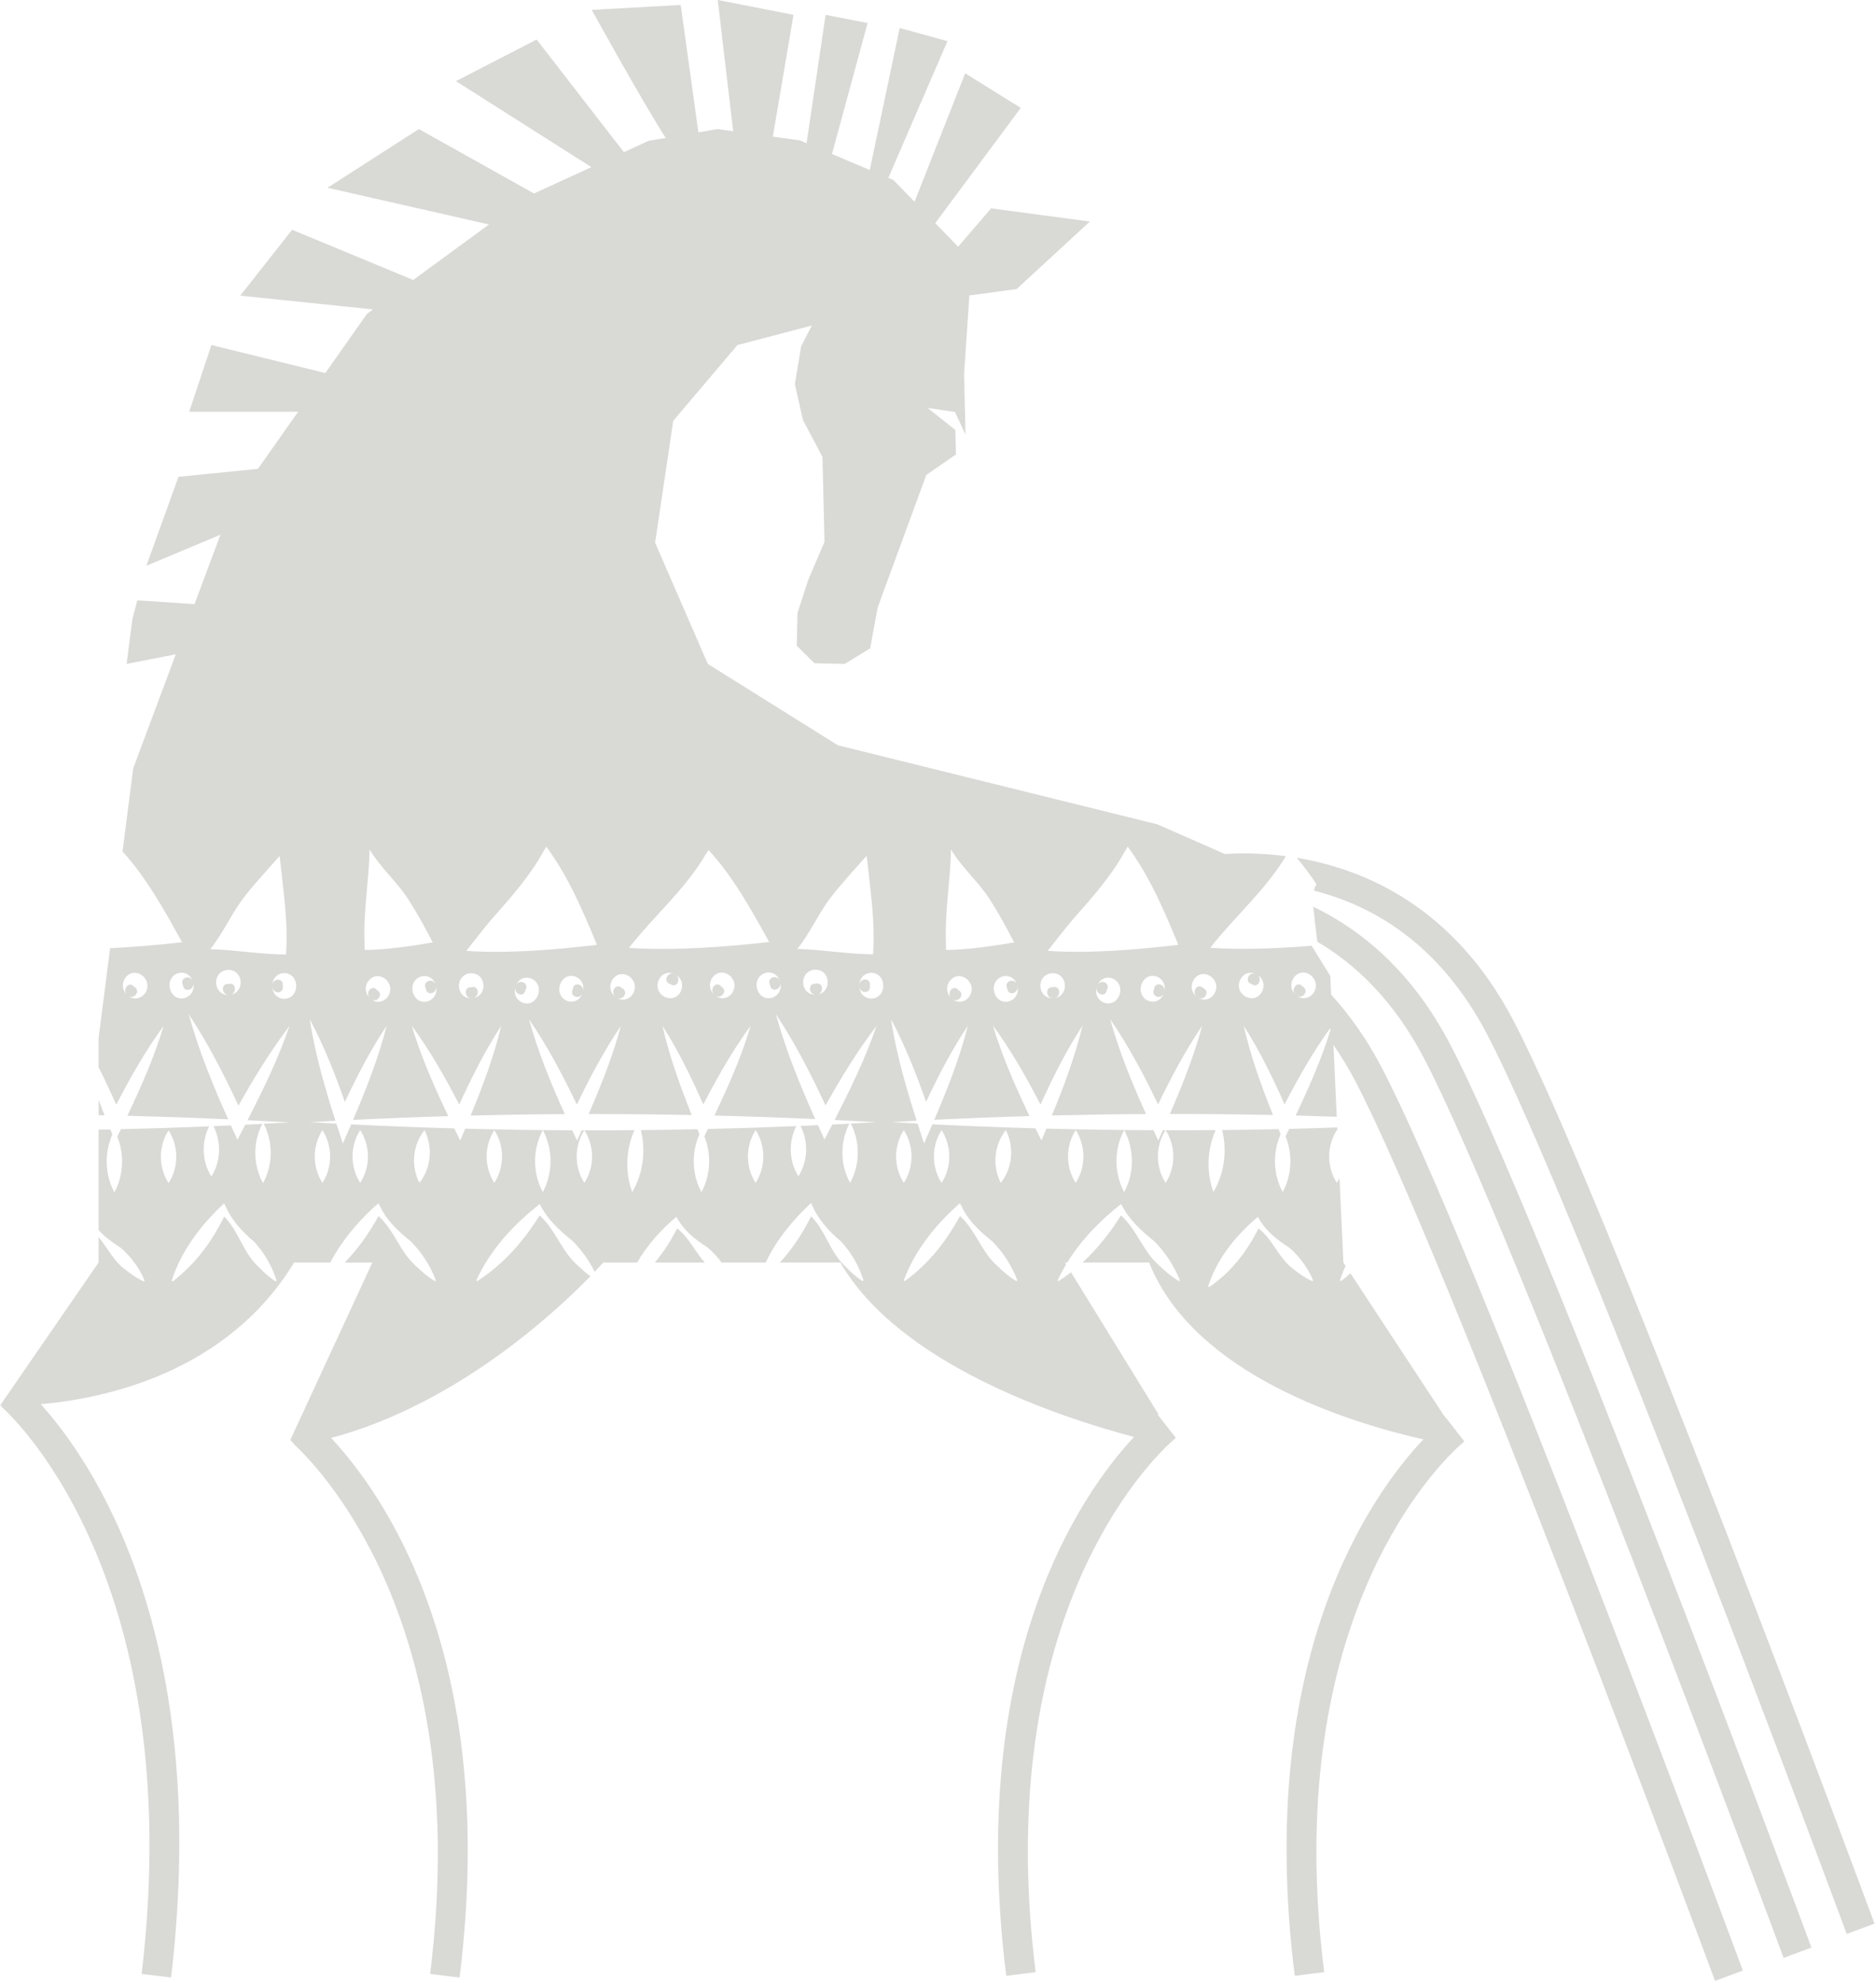 <?xml version="1.0" encoding="UTF-8"?> <svg xmlns="http://www.w3.org/2000/svg" width="793" height="838" viewBox="0 0 793 838" fill="none"><g clip-path="url(#clip0_545_4811)"><path d="M297.92 533.551H276.8C280.53 529.151 283.64 524.281 286.22 519.141C291.27 523.021 293.72 528.951 297.92 533.551Z" fill="#D9D9D6"></path><path d="M555.419 376.41C555.689 375.44 556.029 374.53 556.489 373.7C553.889 369.8 551.129 366.04 548.159 362.51C577.009 367.3 614.549 383.37 639.609 431.1C677.809 503.9 787.709 800.36 792.369 812.95L780.619 817.3C779.479 814.23 666.349 509.01 628.509 436.93C608.229 398.3 579.589 382.47 555.419 376.41Z" fill="#D9D9D6"></path><path d="M556.849 397.999C556.229 393.089 555.649 388.159 555.139 383.199C575.819 393.169 596.919 410.729 612.919 441.219C651.139 514.009 761.029 810.479 765.699 823.069L753.949 827.419C752.809 824.349 639.679 519.129 601.839 447.049C589.089 422.769 573.029 407.509 556.859 397.999H556.849Z" fill="#D9D9D6"></path><path d="M41.679 464.83C42.509 467 43.349 469.17 44.209 471.33C43.369 471.31 42.519 471.31 41.679 471.29V464.83Z" fill="#D9D9D6"></path><path d="M-0.001 594.03L41.679 533.56V522.81C45.529 527.42 48.039 533.1 53.209 536.74C55.469 538.51 57.799 540.21 60.629 541.47C60.889 541.59 61.199 541.32 61.089 541.07C58.829 535.74 55.439 531.17 51.059 527.37C47.539 525.11 44.339 522.75 41.679 519.82V477.39C43.329 477.36 44.979 477.35 46.629 477.32C46.919 478.03 47.209 478.74 47.499 479.45C44.039 487.2 44.289 496.4 48.349 503.91C52.259 496.69 52.639 487.9 49.579 480.34C50.079 479.3 50.579 478.26 51.089 477.22C63.529 476.93 75.979 476.53 88.419 476.01C85.049 482.66 85.329 490.85 89.349 497.21C93.379 490.82 93.649 482.6 90.239 475.94C92.689 475.84 95.149 475.72 97.599 475.61C98.519 477.64 99.449 479.66 100.379 481.68C101.469 479.56 102.569 477.45 103.659 475.33C106.059 475.21 108.469 475.09 110.869 474.97C106.859 482.75 106.929 492.32 111.179 500C115.439 492.31 115.509 482.72 111.479 474.93C115.109 474.74 118.729 474.55 122.359 474.34C116.449 474 110.549 473.69 104.639 473.41C111.249 460.51 117.609 447.47 122.359 433.63C114.249 444.25 107.339 455.61 100.799 467.27C94.589 453.93 87.879 440.82 79.779 428.62C83.989 443.93 89.989 458.63 96.449 473.03C82.239 472.39 68.029 471.9 53.819 471.55C59.669 459.25 65.299 446.63 69.129 433.64C61.579 443.87 55.089 455.38 49.129 466.85C46.769 461.51 44.319 456.23 41.689 451.04V438.64L46.549 400.73C57.039 400.23 67.459 399.28 76.979 398.19C69.629 384.98 61.989 371 51.799 359.85L56.309 324.72L74.309 276.51L53.519 280.59L55.959 261.72L58.049 253.72L82.229 255.32L93.189 225.96L61.879 239.1L75.449 201.51L109.039 198.15L126.019 174.01H79.969L89.369 145.82L137.519 157.66L155.149 132.6L157.669 130.76L101.549 124.95L123.479 97.11L174.669 118.32L206.699 94.87L138.439 79.35L177.069 54.55L225.739 81.77L249.989 70.63L192.729 34.29L226.839 16.71L263.729 64.32L274.169 59.52L281.399 58.29C270.599 41.39 250.149 4.18 250.149 4.18L287.739 2.09L295.219 55.94L303.399 54.55L309.919 55.45L303.399 0L335.419 6.26L326.679 57.75L338.109 59.33L340.949 60.53L348.989 6.26L366.739 9.74L351.679 65.08L367.659 71.85L380.309 11.83L400.499 17.4L375.509 75.17L377.649 76.08L386.579 85.27L407.989 30.98L431.479 45.6L395.339 94.29L405.019 104.26L418.939 88.06L460.699 93.63L429.719 122.16L409.759 124.85L407.519 158.09L408.129 183.64L403.649 174.1L392.079 172.39L403.829 181.7L404.079 192.06L391.539 200.74L381.279 228.7L371.019 256.66L367.799 274.04L357.029 280.59L344.279 280.29L336.819 272.92L337.099 259.09L341.619 245.13L348.519 229.02L347.659 193.11L339.399 177.47L335.999 162.37L338.649 146.39L343.149 137.58L311.729 145.82L284.579 177.84L276.919 229.35L299.199 280.59L354.189 314.97L489.229 348.38L517.789 360.93C524.329 360.51 533.279 360.48 543.559 361.82C534.809 376.37 521.869 387.33 511.579 400.57C525.259 401.45 540.269 400.86 554.439 399.69L562.319 412.42L562.679 420.35C570.339 428.74 577.549 438.78 583.939 450.95C622.159 523.75 732.049 820.21 736.709 832.8L724.959 837.15C723.819 834.08 610.689 528.86 572.849 456.78C569.949 451.26 566.869 446.25 563.659 441.62L565.049 471.95C559.259 471.76 553.469 471.58 547.679 471.43C553.259 459.71 558.579 447.69 562.389 435.33C562.349 435.07 562.299 434.82 562.259 434.56C555.029 444.53 548.749 455.63 542.989 466.72C537.929 455.27 532.469 444.06 525.719 433.51C528.689 446.5 533.189 458.93 538.079 471.2C523.559 470.91 509.049 470.77 494.529 470.78C499.759 458.65 504.699 446.39 508.149 433.51C500.999 444.07 495.069 455.29 489.529 466.76C483.549 454.3 477.079 442.06 469.289 430.72C473.129 444.56 478.549 457.82 484.439 470.81C471.169 470.88 457.909 471.09 444.639 471.42C449.719 459.09 454.409 446.58 457.569 433.5C450.669 444.07 445.049 455.31 439.819 466.79C433.849 455.25 427.439 443.93 419.769 433.5C420.819 437.24 422.129 440.84 423.419 444.45C426.859 453.71 430.909 462.76 435.179 471.67C421.759 472.06 408.339 472.59 394.929 473.25C400.459 460.33 405.639 447.23 409.119 433.51C402.299 443.71 396.689 454.56 391.459 465.65C387.259 453.68 382.589 441.88 376.649 430.72C377.169 434.59 377.969 438.36 378.749 442.14C381.049 452.74 384.149 463.27 387.469 473.63C383.869 473.82 380.259 474.01 376.659 474.22C380.389 474.44 384.129 474.63 387.859 474.83C388.769 477.65 389.689 480.45 390.609 483.25C391.789 480.56 392.959 477.86 394.119 475.16C408.639 475.88 423.169 476.44 437.699 476.85C438.539 478.56 439.379 480.26 440.229 481.96C440.929 480.3 441.639 478.63 442.339 476.97C457.419 477.36 472.499 477.59 487.579 477.65C488.449 479.51 489.619 482.01 489.619 482.01C490.259 480.56 490.889 479.11 491.529 477.66C491.909 477.66 492.279 477.66 492.659 477.66C488.389 484.36 488.379 493.2 492.709 499.88C497.049 493.2 497.029 484.36 492.759 477.66C499.799 477.67 506.839 477.66 513.869 477.59C510.239 485.76 509.839 495.29 512.929 503.78C517.539 495.96 518.809 486.38 516.599 477.56C524.559 477.48 532.519 477.37 540.479 477.2C540.769 477.91 541.059 478.62 541.349 479.33C537.889 487.08 538.139 496.28 542.199 503.79C546.109 496.57 546.489 487.78 543.429 480.22C543.929 479.18 544.429 478.14 544.939 477.1C551.709 476.94 558.469 476.7 565.229 476.46L565.299 477.93C565.229 477.82 565.169 477.7 565.099 477.58C560.779 484.29 560.749 493.18 565.099 499.89C565.519 499.24 565.879 498.57 566.219 497.89L567.859 533.55L568.779 534.96C567.899 536.92 567.109 538.93 566.449 540.98C566.359 541.26 566.729 541.5 566.969 541.32C568.309 540.3 569.589 539.22 570.829 538.11L610.019 597.72C610.019 597.72 611.179 599.35 611.289 599.27L618.979 609.16C618.919 609.21 618.409 609.63 617.589 610.35L616.619 611.24C603.619 623.29 541.599 689.13 559.739 833.44L547.309 835C530.329 699.97 579.899 631.33 601.679 608.3C570.479 601.25 504.639 581.07 485.729 533.54H457.619C463.969 527.7 469.319 520.91 473.839 513.63C480.709 519.81 483.149 529.07 490.309 535.11C492.699 537.37 495.189 539.55 498.199 541.33C498.449 541.49 498.799 541.23 498.689 540.96C496.239 534.81 492.619 529.38 487.989 524.63C482.389 520.1 477.079 515.32 473.909 508.82C464.989 515.85 456.999 524.02 451.149 533.54H450.219L450.679 534.31C449.399 536.46 448.179 538.66 447.139 540.96C447.019 541.23 447.359 541.51 447.619 541.34C449.389 540.2 451.069 538.96 452.719 537.69L489.719 597.72C489.719 597.72 489.259 597.83 489.309 597.79L497.029 607.66C496.969 607.71 496.449 608.14 495.629 608.88L493.609 610.76C478.619 625.24 420.079 691.79 437.779 833.45L425.349 835C408.469 699.88 457.379 630.84 479.339 607.28C447.029 598.71 379.989 576.33 355.209 533.54H329.669C335.039 527.72 339.379 521.06 342.869 514.01C348.979 520.15 350.729 528.99 357.139 535.03C359.339 537.29 361.629 539.5 364.469 541.32C364.709 541.48 365.069 541.25 364.979 540.97C363.049 534.9 359.899 529.49 355.629 524.75C350.099 520.09 345.579 515.1 342.859 508.41C334.999 515.67 328.189 524.04 323.679 533.54H304.999C303.319 531.25 301.369 529.15 299.169 527.25C293.699 523.73 288.979 520 285.909 514.24C279.339 519.79 273.529 526.22 269.349 533.55H254.989C254.989 533.55 253.729 535 251.379 537.48C249.039 532.75 245.979 528.47 242.239 524.64C236.639 520.11 231.329 515.33 228.159 508.83C216.999 517.62 207.229 528.17 201.399 540.96C201.279 541.23 201.619 541.51 201.879 541.34C212.869 534.26 221.369 524.45 228.099 513.64C234.969 519.82 237.409 529.08 244.569 535.12C246.139 536.61 247.779 538.05 249.559 539.37C235.089 554.25 193.009 593.58 139.949 607.7C161.759 630.95 211.199 700.01 194.249 835.75L181.819 834.2C199.799 690.23 138.319 623.61 124.559 610.61L122.719 608.54L123.099 607.72L157.399 533.55H145.719C151.419 527.72 156.129 521.03 159.989 513.91C166.709 519.98 168.999 529.08 175.899 535.11C178.249 537.37 180.699 539.55 183.689 541.33C183.929 541.49 184.289 541.23 184.179 540.96C181.859 534.81 178.329 529.38 173.719 524.67C168.559 520.52 163.749 516.15 160.859 510.18L159.949 508.5L158.009 510.23C150.629 517.04 144.199 524.79 139.629 533.54H124.339C95.929 580.23 44.139 591.06 17.239 593.43C38.509 617.01 89.479 690.11 72.319 835.7L59.879 834.23C80.059 663.02 1.289 595.06 0.489 594.39L0.779 594.04C0.299 594.03 -0.011 594.01 -0.011 594.01L-0.001 594.03ZM60.339 412.43C54.909 408.06 49.049 415.58 53.489 420.21C51.699 417.92 54.659 414.46 56.729 417.05C59.589 418.64 56.929 422.38 54.429 421C59.629 424.61 65.489 417.12 60.349 412.42L60.339 412.43ZM547.409 420.11C545.619 417.82 548.579 414.36 550.649 416.95C553.509 418.54 550.849 422.28 548.339 420.9C553.539 424.51 559.399 417.02 554.259 412.32C548.829 407.95 542.969 415.47 547.409 420.1V420.11ZM511.269 543.83C520.469 537.57 527.159 528.8 531.979 519.15C538.259 523.98 540.519 531.98 547.119 536.63C549.379 538.4 551.709 540.1 554.539 541.36C554.799 541.48 555.109 541.21 554.999 540.96C552.739 535.63 549.349 531.06 544.969 527.26C539.499 523.74 534.779 520.01 531.709 514.25C522.319 522.18 514.469 531.9 510.749 543.48C510.669 543.75 511.009 544 511.259 543.83H511.269ZM475.199 503.8C479.569 495.72 479.539 485.67 475.199 477.59C470.859 485.67 470.829 495.72 475.199 503.8ZM454.709 499.9C459.059 493.19 459.029 484.31 454.709 477.59C450.389 484.3 450.359 493.19 454.709 499.9ZM398.019 477.59C393.699 484.3 393.669 493.19 398.019 499.9C402.369 493.19 402.339 484.31 398.019 477.59ZM425.169 477.59C420.229 483.86 419.349 492.73 423.039 499.9C428.009 493.64 428.829 484.76 425.169 477.59ZM382.569 541.34C392.559 534.12 400.069 524.47 405.789 513.92C412.509 519.99 414.789 529.09 421.699 535.12C424.039 537.38 426.499 539.56 429.489 541.34C429.729 541.5 430.089 541.24 429.979 540.97C427.659 534.82 424.129 529.39 419.519 524.68C414.359 520.53 409.549 516.16 406.659 510.19L405.749 508.51L403.809 510.24C394.399 518.92 386.499 529.11 382.079 540.98C381.979 541.25 382.339 541.52 382.579 541.33L382.569 541.34ZM382.049 499.9C386.399 493.19 386.369 484.31 382.049 477.59C377.729 484.3 377.699 493.19 382.049 499.9ZM96.379 420.48C93.569 420.14 93.389 415.51 96.599 415.85C99.709 414.9 100.289 419.53 97.579 420.37C103.719 419.16 102.919 409.51 96.109 409.9C89.309 410.74 90.119 420.41 96.379 420.48ZM120.879 403.41C121.999 390.08 119.509 374.29 118.199 361.74C113.629 366.95 107.999 373.01 103.629 378.57C98.079 385.47 94.419 394.37 88.839 401.14C99.509 401.4 110.179 403.34 120.879 403.41ZM159.389 418.47C162.249 420.06 159.589 423.8 157.089 422.42C162.289 426.03 168.149 418.54 163.009 413.84C157.579 409.47 151.719 416.99 156.159 421.62C154.369 419.33 157.329 415.87 159.399 418.46L159.389 418.47ZM182.919 398.3C179.919 392.38 176.279 385.78 172.429 379.82C167.659 372.5 160.659 366.51 156.239 358.99C155.979 372.04 153.579 385.04 154.069 398.16L154.129 401.47C163.129 401.44 174.019 399.8 182.929 398.29L182.919 398.3ZM199.249 417.26C202.359 416.31 202.939 420.94 200.229 421.78C206.369 420.57 205.569 410.92 198.759 411.31C191.959 412.15 192.769 421.82 199.029 421.89C196.219 421.55 196.039 416.92 199.249 417.26ZM222.099 418.39C221.549 421.73 217.319 420.24 217.799 417.32C216.129 423.62 224.749 427.13 227.419 420.56C229.709 413.79 221.059 410.29 218.229 416.15C219.759 413.66 223.809 415.53 222.099 418.4V418.39ZM252.319 399.3C246.469 385.05 240.099 370.15 230.919 357.82L229.689 359.87C224.119 370.05 215.729 379.59 208.089 388.16C204.399 392.46 200.649 397.41 197.089 401.86C214.949 403.06 235.159 401.36 252.319 399.3ZM242.109 418.06C242.419 414.68 246.739 415.83 246.479 418.78C247.679 412.36 238.839 409.56 236.649 416.33C234.869 423.26 243.739 426.06 246.129 419.99C244.789 422.6 240.609 421.05 242.109 418.06ZM262.839 417.61C265.839 418.89 263.539 422.89 260.919 421.79C266.439 424.84 271.549 416.77 265.989 412.63C260.169 408.85 255.059 416.95 259.919 421.09C257.919 419 260.529 415.25 262.839 417.61ZM283.399 415.9C280.249 415.12 281.919 410.8 284.669 411.46C278.759 409.34 274.909 418.15 281.019 421.33C287.329 424.12 291.179 415.29 285.759 411.98C288.039 413.72 286.019 417.85 283.389 415.89L283.399 415.9ZM325.139 398.1C317.679 384.69 309.929 370.46 299.499 359.23L298.369 360.98C289.619 375.97 276.359 387.09 265.859 400.6C284.999 401.83 306.749 400.2 325.129 398.11L325.139 398.1ZM304.889 416.96C307.749 418.55 305.079 422.29 302.589 420.91C307.789 424.52 313.649 417.03 308.509 412.33C303.079 407.96 297.219 415.48 301.659 420.11C299.869 417.82 302.829 414.36 304.899 416.95L304.889 416.96ZM344.749 415.75C347.859 414.8 348.439 419.43 345.729 420.27C351.869 419.06 351.069 409.41 344.259 409.8C337.459 410.64 338.269 420.31 344.529 420.38C341.719 420.04 341.539 415.41 344.749 415.75ZM369.029 403.31C370.149 389.98 367.659 374.19 366.349 361.64C361.779 366.85 356.149 372.91 351.779 378.47C346.229 385.37 342.569 394.27 336.989 401.04C347.659 401.3 358.329 403.24 369.029 403.31ZM329.869 415.48C330.139 418.43 325.849 419.58 325.499 416.22C323.969 413.23 328.169 411.68 329.519 414.28C327.109 408.24 318.269 411.06 320.049 417.96C322.239 424.76 331.109 421.92 329.879 415.48H329.869ZM184.369 416.99C184.639 419.94 180.349 421.09 179.999 417.73C178.469 414.74 182.669 413.19 184.019 415.79C181.609 409.75 172.769 412.57 174.549 419.47C176.739 426.27 185.609 423.43 184.369 416.99ZM71.889 418.06C74.079 424.86 82.949 422.02 81.709 415.58C81.979 418.53 77.689 419.68 77.339 416.32C75.809 413.33 80.009 411.78 81.359 414.38C78.949 408.34 70.109 411.16 71.889 418.06ZM526.779 421.33C533.089 424.12 536.939 415.29 531.519 411.98C533.799 413.72 531.779 417.85 529.149 415.89C525.999 415.11 527.669 410.79 530.419 411.45C524.509 409.33 520.659 418.14 526.769 421.32L526.779 421.33ZM505.679 421.08C503.679 418.99 506.289 415.24 508.599 417.6C511.599 418.88 509.299 422.88 506.679 421.78C512.199 424.83 517.309 416.76 511.749 412.62C505.929 408.84 500.819 416.94 505.679 421.08ZM491.889 419.98C490.549 422.59 486.369 421.04 487.869 418.05C488.179 414.67 492.499 415.82 492.239 418.77C493.439 412.35 484.599 409.55 482.409 416.32C480.629 423.25 489.499 426.05 491.889 419.98ZM473.179 420.55C475.469 413.78 466.819 410.28 463.989 416.14C465.519 413.65 469.569 415.52 467.859 418.39C467.309 421.73 463.079 420.24 463.559 417.32C461.889 423.62 470.509 427.13 473.179 420.56V420.55ZM498.079 399.29C492.229 385.04 485.859 370.14 476.679 357.81L475.449 359.86C469.879 370.04 461.489 379.58 453.849 388.15C450.159 392.45 446.409 397.4 442.849 401.85C460.709 403.05 480.919 401.35 498.079 399.29ZM444.799 421.88C441.989 421.54 441.809 416.91 445.019 417.25C448.129 416.3 448.709 420.93 445.999 421.77C452.139 420.56 451.339 410.91 444.529 411.3C437.729 412.14 438.539 421.81 444.799 421.88ZM420.309 419.46C422.499 426.26 431.369 423.42 430.139 416.98C430.409 419.93 426.119 421.08 425.769 417.72C424.239 414.73 428.439 413.18 429.779 415.78C427.369 409.74 418.529 412.56 420.309 419.46ZM401.919 421.62C400.129 419.33 403.089 415.87 405.159 418.46C408.019 420.05 405.359 423.79 402.849 422.41C408.059 426.02 413.909 418.53 408.769 413.83C403.339 409.46 397.479 416.98 401.919 421.61V421.62ZM399.829 398.15L399.889 401.46C408.889 401.43 419.769 399.79 428.689 398.28C425.689 392.36 422.049 385.76 418.199 379.8C413.429 372.48 406.429 366.49 402.009 358.97C401.749 372.02 399.349 385.02 399.839 398.14L399.829 398.15ZM373.369 416.57C373.159 409.4 363.889 409.41 363.279 415.95C363.839 413.05 368.269 413.26 367.659 416.58C368.299 419.9 363.849 420.11 363.279 417.22C363.899 423.73 373.149 423.73 373.369 416.58V416.57ZM319.409 499.9C323.759 493.19 323.729 484.31 319.409 477.59C315.089 484.3 315.059 493.19 319.409 499.9ZM229.449 503.8C233.819 495.72 233.789 485.67 229.449 477.59C225.109 485.67 225.079 495.72 229.449 503.8ZM208.959 499.9C213.309 493.19 213.279 484.31 208.959 477.59C204.639 484.3 204.609 493.19 208.959 499.9ZM177.289 499.9C182.259 493.64 183.079 484.76 179.419 477.59C174.479 483.86 173.599 492.73 177.289 499.9ZM152.269 499.9C156.619 493.19 156.589 484.31 152.269 477.59C147.949 484.3 147.919 493.19 152.269 499.9ZM136.299 499.9C140.649 493.19 140.619 484.31 136.299 477.59C131.979 484.3 131.949 493.19 136.299 499.9ZM130.979 474.25C134.709 474.47 138.449 474.66 142.179 474.86C143.089 477.68 144.009 480.48 144.929 483.28C146.109 480.59 147.279 477.89 148.439 475.19C162.959 475.91 177.489 476.47 192.019 476.88C192.859 478.59 193.699 480.29 194.549 481.99C195.259 480.33 195.959 478.66 196.659 477C211.739 477.39 226.819 477.62 241.899 477.68C242.769 479.54 243.939 482.04 243.939 482.04C244.569 480.59 245.209 479.14 245.839 477.69C246.219 477.69 246.589 477.69 246.969 477.69C242.699 484.39 242.689 493.23 247.019 499.91C251.359 493.23 251.339 484.39 247.069 477.69C254.109 477.7 261.149 477.69 268.179 477.62C264.549 485.79 264.149 495.32 267.239 503.81C271.849 495.99 273.119 486.41 270.909 477.59C278.869 477.51 286.829 477.4 294.789 477.23C295.079 477.94 295.369 478.65 295.659 479.36C292.199 487.11 292.449 496.31 296.509 503.82C300.419 496.6 300.799 487.81 297.739 480.25C298.239 479.21 298.739 478.17 299.249 477.13C311.689 476.84 324.139 476.44 336.579 475.92C333.209 482.57 333.489 490.76 337.509 497.12C341.539 490.73 341.809 482.51 338.399 475.85C340.849 475.75 343.299 475.63 345.759 475.52C346.679 477.55 347.609 479.57 348.539 481.59C349.629 479.47 350.729 477.36 351.819 475.24C354.219 475.12 356.629 475 359.029 474.88C355.019 482.66 355.089 492.23 359.339 499.91C363.599 492.22 363.669 482.63 359.639 474.84C363.269 474.65 366.889 474.46 370.519 474.25C364.609 473.91 358.709 473.6 352.799 473.32C359.409 460.42 365.769 447.38 370.519 433.54C362.409 444.16 355.489 455.52 348.959 467.17C342.749 453.83 336.039 440.72 327.939 428.52C332.149 443.83 338.149 458.53 344.609 472.93C330.399 472.29 316.189 471.8 301.979 471.45C307.829 459.15 313.459 446.53 317.289 433.54C309.739 443.77 303.249 455.28 297.289 466.75C292.229 455.3 286.769 444.09 280.029 433.54C282.999 446.53 287.499 458.96 292.389 471.23C277.869 470.94 263.359 470.8 248.839 470.81C254.069 458.68 259.009 446.42 262.459 433.54C255.309 444.1 249.379 455.32 243.839 466.79C237.859 454.33 231.389 442.09 223.599 430.75C227.439 444.59 232.859 457.85 238.749 470.84C225.479 470.91 212.219 471.12 198.949 471.45C204.029 459.12 208.719 446.61 211.879 433.53C204.979 444.1 199.359 455.34 194.129 466.82C188.159 455.28 181.749 443.96 174.079 433.53C175.129 437.27 176.439 440.87 177.729 444.48C181.169 453.74 185.219 462.79 189.489 471.7C176.069 472.09 162.649 472.62 149.239 473.28C154.769 460.36 159.949 447.26 163.429 433.54C156.609 443.74 150.999 454.59 145.769 465.68C141.569 453.71 136.899 441.91 130.959 430.75C131.479 434.62 132.279 438.39 133.059 442.17C135.359 452.77 138.459 463.3 141.779 473.66C138.169 473.85 134.569 474.04 130.969 474.25H130.979ZM125.219 416.68C125.009 409.51 115.739 409.52 115.129 416.06C115.689 413.16 120.119 413.37 119.509 416.69C120.149 420.01 115.699 420.22 115.129 417.33C115.749 423.84 124.999 423.84 125.219 416.69V416.68ZM73.119 541.44C82.639 534.18 89.619 524.58 94.779 514.14C100.889 520.28 102.639 529.12 109.049 535.16C111.249 537.42 113.539 539.63 116.379 541.45C116.619 541.61 116.979 541.38 116.889 541.1C114.959 535.03 111.809 529.62 107.539 524.88C102.009 520.21 97.489 515.23 94.769 508.54C84.919 517.64 76.709 528.49 72.609 541.11C72.519 541.39 72.889 541.63 73.129 541.45L73.119 541.44ZM71.259 500.01C75.609 493.3 75.579 484.42 71.259 477.7C66.939 484.41 66.909 493.3 71.259 500.01Z" fill="#D9D9D6"></path><path d="M124.59 610.62C124.59 610.62 124.57 610.62 124.54 610.6C124.56 610.6 124.57 610.6 124.59 610.62Z" fill="#D9D9D6"></path><path d="M124.539 610.6C124.399 610.55 124.319 610.52 124.279 610.51C124.329 610.53 124.459 610.57 124.539 610.6Z" fill="#D9D9D6"></path></g><defs><clipPath id="clip0_545_4811"><rect width="792.37" height="837.16" fill="white" transform="matrix(-1 0 0 1 792.369 0)"></rect></clipPath></defs></svg> 